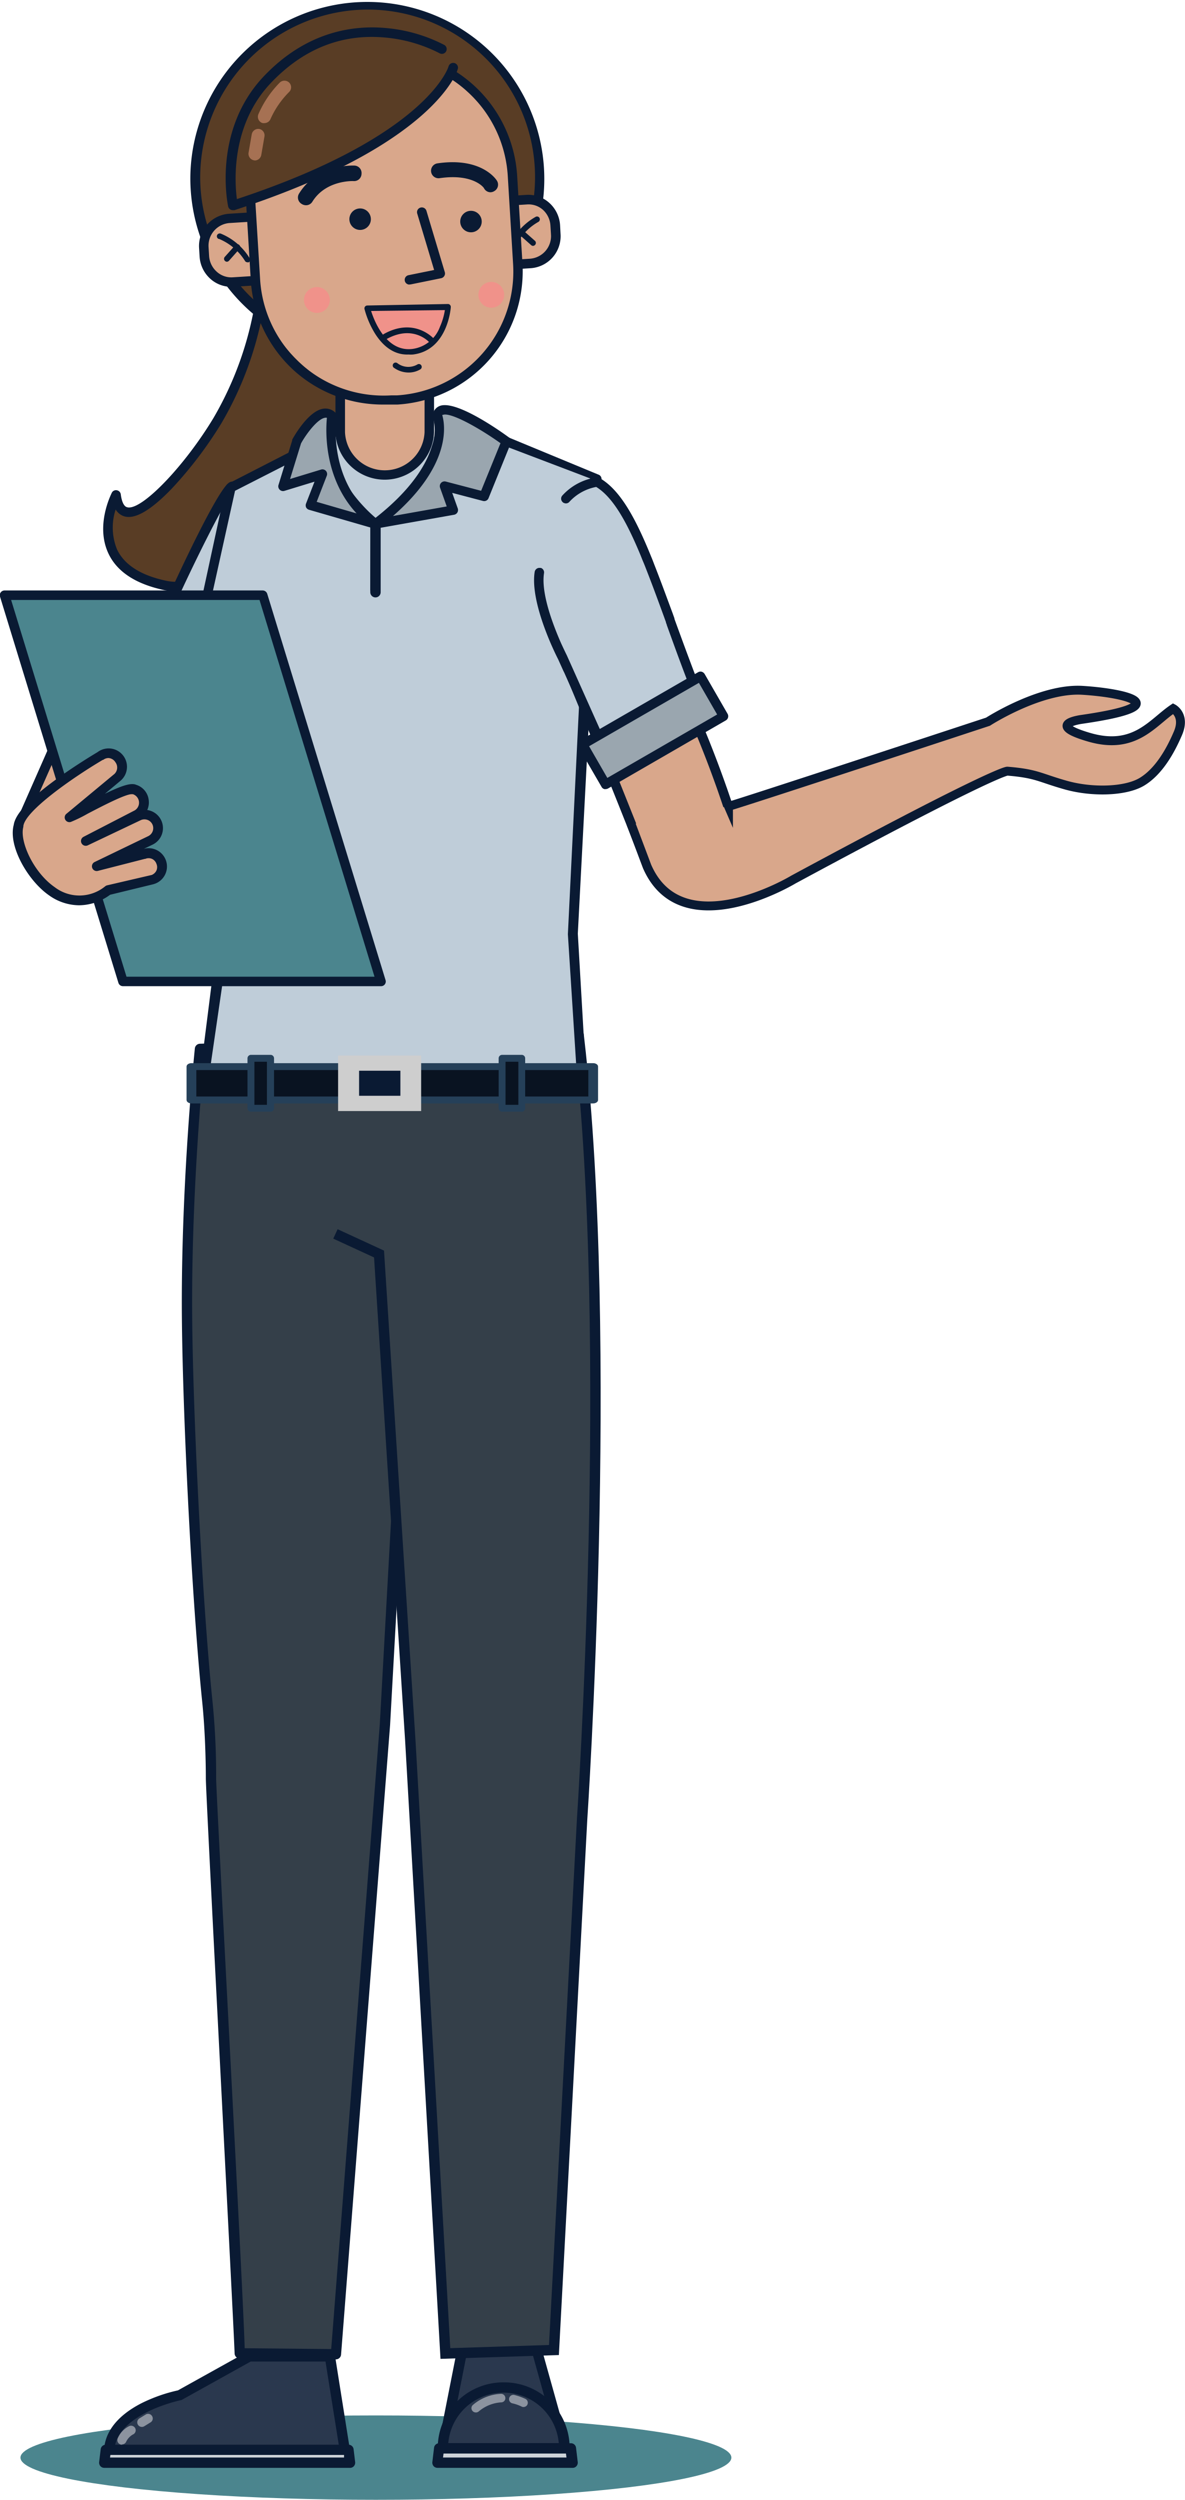 <svg xmlns="http://www.w3.org/2000/svg" viewBox="0 0 159.82 337.14"><defs><style>.cls-1{isolation:isolate;}.cls-2{fill:#593d25;}.cls-3{fill:#0a1a33;}.cls-4{fill:#bfcdd9;}.cls-5{fill:#4b858e;}.cls-6{fill:#ffa18d;}.cls-7{fill:#2a384e;}.cls-8{fill:#cdd3d9;}.cls-9{fill:#8c939f;}.cls-10{fill:#343f49;}.cls-11,.cls-14,.cls-15{fill:none;stroke:#0a1a33;}.cls-11,.cls-14{stroke-miterlimit:10;}.cls-11{stroke-width:1.4px;}.cls-12{fill:#9aa6af;}.cls-13{fill:#d9a78b;}.cls-14{stroke-width:1.2px;}.cls-15{stroke-linecap:round;stroke-linejoin:round;stroke-width:1.4px;}.cls-16,.cls-20{fill:#ff8489;}.cls-16,.cls-19{opacity:0.6;}.cls-17{mix-blend-mode:screen;}.cls-18{fill:#a67153;}.cls-21{fill:#091321;}.cls-22{fill:#254059;}.cls-23{fill:#cecece;}</style></defs><g class="cls-1"><g id="Calque_2" data-name="Calque 2"><g id="Calque_3" data-name="Calque 3"><path class="cls-2" d="M35.61,33.55c-.24,11.56-3.84,19.13-6.31,23.22C25.92,62.35,19.36,70.18,16.76,69c-.74-.35-1-1.38-1.11-2.2,0,0-5.09,9.78,6.72,12.22S68.41,50.45,35.61,33.55Z"/><path class="cls-3" d="M22.24,79.6c-3.87-.8-6.44-2.46-7.61-4.94-1.8-3.8.36-8,.45-8.21a.63.63,0,0,1,.69-.33.64.64,0,0,1,.52.55c.12.92.38,1.53.75,1.7a.87.87,0,0,0,.37.07c2.08,0,7.52-5.69,11.34-12A45.48,45.48,0,0,0,35,33.53a.65.65,0,0,1,.94-.56c6.44,3.33,10.75,7.41,12.81,12.13a17.8,17.8,0,0,1,.17,13.38c-2,5.62-6.42,11.34-12.16,15.7-4.66,3.53-9.45,5.57-13,5.57A7.49,7.49,0,0,1,22.24,79.6Zm7.61-22.5a54.08,54.08,0,0,1-6.65,8.76c-3,3.13-5.25,4.37-6.71,3.67a2.06,2.06,0,0,1-.89-.82,7.79,7.79,0,0,0,.19,5.4c1,2.09,3.26,3.52,6.71,4.23C25.71,79,30.86,77,36,73.15c5.55-4.21,9.82-9.71,11.73-15.1C50,51.42,49.88,42,36.23,34.6A46.42,46.42,0,0,1,29.85,57.1Z"/><polygon class="cls-4" points="45 58.9 58.94 58.9 59.44 70.2 44.4 71.47 43.1 58.9 45 58.9"/><ellipse class="cls-5" cx="50.7" cy="331.44" rx="47.94" ry="5.69"/><path class="cls-6" d="M36.15,301.48,35.51,318s-17,10.31-16.61,11.35,26.17.82,26.52.24-2.32-11.82-2.32-11.82l1.39-16.45"/><path class="cls-3" d="M32.16,330.81c-4.5,0-9.39-.09-11.86-.36-1.28-.14-1.88-.3-2.06-.84s.17-1.16,2.7-3c1.37-1,3.31-2.3,5.75-3.88,3.5-2.26,7.07-4.45,8.14-5.1l.63-16.19a.7.7,0,0,1,1.39.06l-.65,16.56a.68.68,0,0,1-.33.56c-6.66,4.05-13.8,8.68-15.81,10.4,4.08.56,21.61.44,24.68.05-.15-1.5-1.23-6.55-2.31-11.11a.78.78,0,0,1,0-.22l1.39-16.44a.7.7,0,1,1,1.39.11l-1.38,16.34c.12.54.71,3.06,1.26,5.6,1.3,6,1.13,6.32,1,6.62s-.3.5-3.83.66c-1.92.08-4.52.14-7.32.16Z"/><path class="cls-7" d="M44.49,317.79H33.64L24.22,323s-9.72,2-9.49,7.88H46.58Z"/><path class="cls-3" d="M46.58,331.59H14.73a.69.69,0,0,1-.7-.66c-.1-2.71,1.64-5.06,5-6.8A21.38,21.38,0,0,1,24,322.37l9.33-5.19a.73.73,0,0,1,.33-.08H44.49a.69.69,0,0,1,.69.58l2.08,13.11a.67.67,0,0,1-.15.56A.68.68,0,0,1,46.58,331.59Zm-31.14-1.38H45.77L43.9,318.48H33.82l-9.26,5.15a.48.48,0,0,1-.2.07C24.27,323.72,16,325.46,15.44,330.21Z"/><polygon class="cls-8" points="47.18 332.13 14.06 332.13 14.27 330.39 46.97 330.39 47.18 332.13"/><path class="cls-3" d="M47.18,332.82H14.06a.7.7,0,0,1-.52-.23.72.72,0,0,1-.17-.54l.21-1.74a.69.69,0,0,1,.69-.61H47a.69.69,0,0,1,.69.61l.21,1.74a.72.72,0,0,1-.17.54A.68.68,0,0,1,47.18,332.82Zm-32.34-1.39H46.4l0-.35H14.89Z"/><path class="cls-9" d="M19.14,327.3a.62.62,0,0,0,.32-.09l.84-.52a.61.61,0,0,0,.21-.85.62.62,0,0,0-.86-.21l-.84.52a.62.62,0,0,0,.33,1.15Z"/><path class="cls-9" d="M16.45,329.66a.61.61,0,0,0,.55-.33,2.25,2.25,0,0,1,.91-1,.62.62,0,0,0,.35-.8.63.63,0,0,0-.81-.35,3.25,3.25,0,0,0-1.55,1.61.62.62,0,0,0,.55.91Z"/><path class="cls-6" d="M62.52,297l1,22.05s-3,10.16-1.08,10.81,9.83.41,10.91-.67S71.09,319,71.09,319L72,296.58"/><path class="cls-3" d="M66.62,330.93a17.42,17.42,0,0,1-4.35-.4c-1.26-.42-1.45-2.34-.65-6.44.46-2.34,1.1-4.58,1.25-5.11l-1-21.94a.69.69,0,1,1,1.38-.06l1.06,22a.85.85,0,0,1,0,.23s-.69,2.33-1.19,4.77c-.87,4.28-.38,5.1-.32,5.19,2,.63,9.21.28,10.15-.48.34-.86-1-5.6-2.44-9.55a.84.84,0,0,1,0-.27l.88-22.37a.7.7,0,1,1,1.39.05l-.88,22.24c.19.52.91,2.54,1.53,4.64,1.35,4.61,1.08,5.71.57,6.21C73,330.57,69.59,330.93,66.62,330.93Z"/><polygon class="cls-7" points="76.08 330.17 59.73 330.17 62.5 316.14 62.5 316.14 72.17 316.14 72.17 316.14 76.08 330.17"/><path class="cls-3" d="M76.08,330.87H59.73a.71.71,0,0,1-.68-.83l2.76-14a.71.71,0,0,1,.69-.58h9.67a.71.71,0,0,1,.67.53l3.91,14a.68.68,0,0,1-.11.6A.69.69,0,0,1,76.08,330.87Zm-15.5-1.39H75.17l-3.53-12.65H63.07Z"/><path class="cls-7" d="M67.91,322h0a8.17,8.17,0,0,1,8.17,8.17v0a0,0,0,0,1,0,0H59.73a0,0,0,0,1,0,0v0A8.17,8.17,0,0,1,67.91,322Z"/><path class="cls-3" d="M76.08,330.87H59.73a.69.69,0,0,1-.69-.7v-.05a8.84,8.84,0,0,1,8.82-8.83H68a8.84,8.84,0,0,1,8.83,8.83v.05A.7.7,0,0,1,76.08,330.87Zm-15.62-1.39h14.9a7.44,7.44,0,0,0-7.41-6.8h-.09A7.44,7.44,0,0,0,60.46,329.48Z"/><path class="cls-9" d="M70.68,324.61a.52.52,0,0,1-.36-.07,5.76,5.76,0,0,0-1.17-.41.58.58,0,1,1,.28-1.12,7.79,7.79,0,0,1,1.47.53.59.59,0,0,1,.21.79A.58.58,0,0,1,70.68,324.61Z"/><path class="cls-9" d="M64.16,325.35a.58.58,0,0,1-.44-.21.57.57,0,0,1,.07-.81,6.24,6.24,0,0,1,3.81-1.49.58.58,0,0,1,.56.59.57.57,0,0,1-.59.56,5.17,5.17,0,0,0-3,1.22A.59.59,0,0,1,64.16,325.35Z"/><polygon class="cls-8" points="58.97 332.13 77.18 332.13 76.95 330.19 59.2 330.19 58.97 332.13"/><path class="cls-3" d="M77.18,332.82H59a.7.7,0,0,1-.52-.23.72.72,0,0,1-.17-.54l.23-1.94a.69.69,0,0,1,.69-.61H77a.69.69,0,0,1,.69.61l.23,1.94a.72.72,0,0,1-.17.54A.68.68,0,0,1,77.18,332.82Zm-17.43-1.39H76.4l-.07-.54H59.82Z"/><path class="cls-10" d="M27,141.46S25.21,158,25.21,175.65c0,17.85,3.24,61.66,3.24,64.19,0,2.27,3.89,77.54,3.89,77.54l13,.12,6.59-84.87,3.51-63.36,15.84-29Z"/><path class="cls-3" d="M45.33,318.19h0l-13-.11a.71.71,0,0,1-.69-.68c-.08-3.14-3.88-75.31-3.88-77.56,0-.56,0-5.68-.51-10.53-1.44-14.15-2.73-40.62-2.73-53.66,0-17.49,1.75-34.1,1.76-34.27a.71.71,0,0,1,.68-.62l44.29-1.16a.66.66,0,0,1,.61.33.7.7,0,0,1,0,.7L56.11,169.47l-3.5,63.2L46,317.55A.7.7,0,0,1,45.33,318.19ZM33,316.69l11.67.11,6.55-84.23,3.5-63.34a.75.75,0,0,1,.09-.29L70.08,141,27.6,142.13c-.31,3.14-1.69,18-1.69,33.52,0,13,1.29,39.39,2.72,53.52a100,100,0,0,1,.52,10.67C29.15,242,32.8,309.12,33,316.69Z"/><path class="cls-10" d="M45.24,166.41l5.88,2.71,4.22,65.64,4.73,82.64,14.64-.47,3.8-71.6s4.46-63.93-.27-105H60.51"/><path class="cls-11" d="M45.24,166.41l5.88,2.71,4.22,65.64,4.73,82.64,14.64-.47,3.8-71.6s4.31-64.18-.41-105.23l-20.56.58"/><path class="cls-4" d="M31.37,65.62c-1-.68-12.22,23.11-12.68,26.77l11.21,8.24Z"/><path class="cls-3" d="M29.9,101.27a.68.68,0,0,1-.38-.12L18.31,92.91a.66.66,0,0,1-.25-.6c.25-2,3.35-9.16,5.92-14.64,2.1-4.48,5.81-12.09,7-12.63a.78.78,0,0,1,.74,0,.66.66,0,0,1,.28.56l-1.47,35a.65.65,0,0,1-.36.55A.67.67,0,0,1,29.9,101.27ZM19.39,92.11l9.92,7.3,1.34-31.95C27.83,72.17,20.25,88.14,19.39,92.11Z"/><rect class="cls-12" x="15.55" y="93.21" width="18.17" height="6.14" transform="translate(-5.66 190.94) rotate(-147.89)"/><path class="cls-3" d="M30.7,104.35a.72.72,0,0,1-.34-.09L15,94.6a.63.63,0,0,1-.2-.88L18,88.51a.67.67,0,0,1,.4-.28.65.65,0,0,1,.49.08L34.31,98a.63.63,0,0,1,.2.88l-3.26,5.2a.65.65,0,0,1-.4.29ZM16.19,93.85l14.31,9,2.59-4.12-14.31-9Z"/><path class="cls-4" d="M50.65,70.65a19,19,0,0,1-6.94-11.34L31.08,65.79,27.84,80.62l1.54,51.1-2,15.39,22.84-1Z"/><path class="cls-3" d="M27.36,147.75a.64.64,0,0,1-.45-.19.61.61,0,0,1-.19-.48l2-15.81L27.16,80.94l3.28-15.18a.62.62,0,0,1,.35-.54l12.63-6.48a.66.66,0,0,1,.58,0,.64.64,0,0,1,.34.47C45.44,66,51,70.09,51,70.13a.64.64,0,0,1,.27.52l-.45,75.45a.63.63,0,0,1-.61.63l-22.84,1ZM31.7,66.19,28.45,80.88,30,132.69l-2,13.75,21.54-1L50,71a19.52,19.52,0,0,1-6.77-10.69Z"/><polygon class="cls-4" points="50.65 70.65 50.65 146.09 78.46 146.09 77.23 125.8 80.39 64.34 68.24 59.54 50.65 70.65"/><path class="cls-3" d="M78.46,146.73H50.65a.64.64,0,0,1-.64-.64V70.65a.63.63,0,0,1,.3-.54L67.9,59a.68.68,0,0,1,.54-.07L80.69,64a.63.63,0,0,1,.44.62l-3.2,61.29,1.17,20.18A.64.64,0,0,1,78.46,146.73Zm-27.17-1.28H77.83L76.59,126l3-61.48L68.33,60.24,51.29,71Z"/><path class="cls-13" d="M100.09,119s.67-.9-1-7.53S87.7,82.77,87.7,82.77L75.49,87.63c4,9.14,12,29.64,12,29.64Z"/><path class="cls-3" d="M99.71,111.35a153.83,153.83,0,0,0-5.59-15.11l-.25-.6c-.08-.2-.16-.4-.25-.6C91.8,90.62,90,86.52,89.06,84.27l-.77-1.76a.64.64,0,0,0-.82-.34l-2,.81-9.7,3.86-.48.19a.21.21,0,0,0-.1.06.59.59,0,0,0-.25.29.67.67,0,0,0,0,.5c.35.8.73,1.69,1.13,2.64l.06.15c3.9,9.25,10,24.62,10.73,26.61l1.28.18,0-.1a.54.54,0,0,0,0-.33c0-.11-2.53-6.46-5.41-13.64l-.24-.61c-1.7-4.23-3.51-8.69-5-12.29L76.34,88l10.27-4.08.76-.3.31.71c.91,2.11,2.84,6.6,4.84,11.43l.25.6.25.6a147.16,147.16,0,0,1,5.45,14.73c1.6,6.33,1,7.1,1,7.16l-6.15-.73-5-.59,12.38,1.78C100.77,119.07,101.41,118.1,99.71,111.35Z"/><path class="cls-4" d="M72.77,77.23c-.65,4.15,3.11,11.42,3.11,11.42l6.38,14.25,12.43-7.77C88.7,80.27,85.81,68,80.52,65h0a7.08,7.08,0,0,0-4.22,2.24Z"/><path class="cls-3" d="M95,95.67l-.91.57-.55.34-.55.35-10.34,6.46-.08,0a.67.67,0,0,1-.34.09.55.55,0,0,1-.18,0l0,0h0a.65.65,0,0,1-.35-.32L76.08,90.67,76,90.52l-.72-1.6c-.25-.48-3.83-7.54-3.17-11.79a.65.65,0,0,1,.73-.54l.11,0a.64.64,0,0,1,.42.71c-.43,2.79,1.31,7.2,2.33,9.51l.27.58c.27.57.44.92.45.93a.05.05,0,0,1,0,0l.94,2.1L82.54,102l10-6.23.56-.35.54-.34.28-.17c-1.51-3.75-2.83-7.39-4-10.64,0-.1-.07-.19-.1-.28a.19.19,0,0,0,0-.07l-.22-.61c-.86-2.36-1.68-4.59-2.48-6.62-.12-.31-.24-.62-.37-.92s-.23-.57-.34-.84c-1.87-4.52-3.72-7.86-6-9.26a6.53,6.53,0,0,0-3.61,2,.61.61,0,0,1-.69.18.45.45,0,0,1-.21-.12.63.63,0,0,1-.06-.9,7.71,7.71,0,0,1,4.64-2.45.63.63,0,0,1,.38.08c2.77,1.59,4.84,5.36,7,10.7l.06.14c.12.3.24.62.36.93.73,1.85,1.47,3.87,2.26,6,.08.22.17.45.25.68s.11.31.17.47l0,.08c1.26,3.46,2.69,7.39,4.32,11.44A.63.63,0,0,1,95,95.67Z"/><rect class="cls-12" x="78.9" y="95.39" width="18.38" height="6.21" transform="translate(213.62 139.76) rotate(150)"/><path class="cls-3" d="M81.68,106.42a.5.5,0,0,1-.17,0,.6.6,0,0,1-.38-.3L78,100.72a.64.64,0,0,1,.23-.87l15.92-9.19a.65.65,0,0,1,.49-.07.73.73,0,0,1,.39.3l3.1,5.38a.65.65,0,0,1-.23.88L82,106.34A.72.72,0,0,1,81.68,106.42Zm-2.23-5.78,2.46,4.27,14.81-8.55-2.46-4.27Z"/><circle class="cls-3" cx="50.64" cy="75.66" r="0.65"/><path class="cls-13" d="M98.24,108.73l35-11.41s7.09-4.57,12.75-4.23,13,2,0,3.9c0,0-5.22.62.94,2.42s8.52-2,11.33-3.87c0,0,1.69.89.64,3.33s-2.58,5.14-4.81,6.51-6.77,1.48-10.32.48-3.88-1.55-7.87-1.88c0,0-1.33-.23-28.84,14.64,0,0-15,9-19.71-1.8l-2.22-5.63"/><path class="cls-14" d="M85.1,111.09l2.17,5.76C92,127.7,107,118.62,107,118.62,134.54,103.75,135.87,104,135.87,104c4,.33,4.32.88,7.87,1.88s8.1.89,10.32-.48,3.77-4.07,4.81-6.51-.64-3.33-.64-3.33c-2.81,1.88-5.17,5.66-11.33,3.87S146,97,146,97c13-1.89,5.66-3.55,0-3.9s-12.75,4.23-12.75,4.23-34.84,11.48-35,11.41a18.45,18.45,0,0,1-.82-2.31"/><path class="cls-12" d="M59,56s2.57,6.32-8.31,14.65L61.06,68.8l-1.15-3.24L65.23,67l3-7.41S59.52,53.17,59,56Z"/><path class="cls-3" d="M50.65,71.29a.64.64,0,0,1-.58-.38.65.65,0,0,1,.19-.77c5.41-4.14,7.32-7.72,8-10a6.52,6.52,0,0,0,.13-3.91.78.78,0,0,1,0-.37,1.46,1.46,0,0,1,.91-1.11c2.2-.86,8.2,3.4,9.38,4.27a.64.64,0,0,1,.21.75l-3,7.41a.63.63,0,0,1-.75.38l-4.15-1.09.75,2.1a.68.68,0,0,1-.05.54.66.66,0,0,1-.44.31L50.76,71.28Zm9-15.29C60,57.2,61,62.61,53,69.59l7.25-1.29-.9-2.53a.64.64,0,0,1,.76-.83l4.78,1.25,2.61-6.42c-3.06-2.18-6.78-4.2-7.76-3.82A.15.15,0,0,0,59.63,56Z"/><path class="cls-12" d="M44.77,56s-1.52,9.31,5.88,14.63L41.86,68.1l1.62-4.16-5.33,1.62,1.86-6S42.83,54.34,44.77,56Z"/><path class="cls-3" d="M50.65,71.29a.57.57,0,0,1-.18,0l-8.79-2.54a.66.66,0,0,1-.4-.33.67.67,0,0,1,0-.52l1.14-2.94-4.06,1.24a.64.64,0,0,1-.8-.8l1.85-6a1.17,1.17,0,0,1,0-.11c.21-.39,2.12-3.79,4.12-4.16a1.92,1.92,0,0,1,1.63.45.63.63,0,0,1,.21.59h0c0,.09-1.36,9,5.62,14a.64.64,0,0,1,.21.8A.66.66,0,0,1,50.65,71.29Zm-7.94-3.61,5.38,1.56c-4.44-4.8-4.17-11.18-4-12.89a.6.6,0,0,0-.3,0c-1,.19-2.5,2.19-3.19,3.45L39.12,64.6l4.17-1.27a.63.63,0,0,1,.78.84Z"/><path class="cls-13" d="M9.21,107.59c.15-1.16,1.53-4,1.71-5.29a2,2,0,0,0-3.78-1.2L2.71,111.19"/><path class="cls-3" d="M3.3,111.45l-1.18-.52,4.25-9.65c.07-.16.13-.3.19-.42h0a2.53,2.53,0,0,1,3.2-1.42,2.52,2.52,0,0,1,1.8,3,16.91,16.91,0,0,1-.91,2.83,14.57,14.57,0,0,0-.79,2.43.63.63,0,0,1-.71.55.64.64,0,0,1-.56-.71,14.15,14.15,0,0,1,.87-2.72,16.56,16.56,0,0,0,.84-2.58.07.07,0,0,1,0,0,1.26,1.26,0,0,0-.94-1.5,1.26,1.26,0,0,0-1.63.69Z"/><rect class="cls-4" x="42.38" y="79.63" width="17.83" height="64.39"/><line class="cls-15" x1="50.64" y1="79.87" x2="50.64" y2="70.61"/><ellipse class="cls-2" cx="49.54" cy="23.97" rx="23.22" ry="23.32"/><path class="cls-3" d="M25.67,24a23.87,23.87,0,1,1,23.87,24A23.95,23.95,0,0,1,25.67,24ZM27,24A22.58,22.58,0,1,0,49.54,1.29,22.66,22.66,0,0,0,27,24Z"/><path class="cls-13" d="M51.89,64.29h0a6,6,0,0,0,6-6V46.14h-12V58.29A6,6,0,0,0,51.89,64.29Z"/><path class="cls-3" d="M45.24,58.29V46.14a.65.65,0,0,1,.65-.65h12a.65.65,0,0,1,.65.65V58.29a6.66,6.66,0,0,1-13.31,0Zm1.29-11.51V58.29a5.37,5.37,0,0,0,10.73,0V46.78Z"/><path class="cls-13" d="M31.41,38l40.13-2.51a3.7,3.7,0,0,0,3.41-4l-.07-1.15A3.69,3.69,0,0,0,71,26.92L30.9,29.43a3.72,3.72,0,0,0-3.41,4l.07,1.15A3.68,3.68,0,0,0,31.41,38Z"/><path class="cls-3" d="M28.39,37.62a4.38,4.38,0,0,1-1.47-3l-.07-1.15a4.36,4.36,0,0,1,4-4.64L71,26.28a4.21,4.21,0,0,1,3.06,1.06,4.41,4.41,0,0,1,1.48,3.05l.06,1.15a4.33,4.33,0,0,1-4,4.63L31.45,38.68h-.26A4.19,4.19,0,0,1,28.39,37.62ZM71.5,34.89a3.06,3.06,0,0,0,2.81-3.28l-.07-1.14a3.12,3.12,0,0,0-1-2.16,2.91,2.91,0,0,0-2.13-.74L30.94,30.08a3.06,3.06,0,0,0-2.81,3.27l.07,1.15a3.11,3.11,0,0,0,1.05,2.16,2.91,2.91,0,0,0,2.12.74Z"/><path class="cls-3" d="M69.12,33.58a.38.38,0,0,0,.35-.23,7.49,7.49,0,0,1,3.15-3.43l0,0a.4.4,0,0,0,.14-.53.38.38,0,0,0-.53-.14l0,0A8.37,8.37,0,0,0,68.77,33a.39.39,0,0,0,.19.51A.47.47,0,0,0,69.12,33.58Z"/><path class="cls-3" d="M71.87,33.16a.39.39,0,0,0,.29-.13.38.38,0,0,0,0-.54l-1.58-1.4a.39.39,0,1,0-.51.58l1.58,1.4A.39.39,0,0,0,71.87,33.16Z"/><path class="cls-3" d="M33.35,35.37a.46.46,0,0,0,.2,0,.38.38,0,0,0,.13-.53,8.2,8.2,0,0,0-3.89-3.33l0,0a.4.4,0,0,0-.51.2.39.39,0,0,0,.2.51l.06,0a7.5,7.5,0,0,1,3.52,3A.39.39,0,0,0,33.35,35.37Z"/><path class="cls-3" d="M30.58,35.3a.42.42,0,0,0,.29-.12l1.41-1.59a.38.38,0,0,0,0-.54.37.37,0,0,0-.54,0l-1.41,1.58a.39.39,0,0,0,0,.55A.43.43,0,0,0,30.58,35.3Z"/><rect class="cls-13" x="34.04" y="7.38" width="35.48" height="46.61" rx="17.74" transform="translate(105.33 58.16) rotate(176.52)"/><path class="cls-3" d="M39.82,50.12a17.9,17.9,0,0,1-6-12.38l-.72-11.89a18,18,0,0,1,16.87-19l.78,0a18,18,0,0,1,19,16.87l.72,11.89A18,18,0,0,1,53.62,54.56l-.78,0h0q-.56,0-1.11,0A17.86,17.86,0,0,1,39.82,50.12ZM50.79,8,50,8.09A16.71,16.71,0,0,0,34.35,25.77l.73,11.89A16.69,16.69,0,0,0,52.76,53.32h0l.79,0A16.72,16.72,0,0,0,69.2,35.59L68.48,23.7A16.73,16.73,0,0,0,51.82,8Z"/><path class="cls-3" d="M66.12,25.93a1,1,0,0,0,.55-.16A1,1,0,0,0,67,24.34c-.08-.13-2.06-3.18-8-2.31a1,1,0,0,0,.29,2c4.55-.66,6,1.3,6,1.38A1,1,0,0,0,66.12,25.93Z"/><path class="cls-3" d="M41.25,27.68a1,1,0,0,0,.88-.48c1.83-2.95,5.51-2.78,5.54-2.78a1,1,0,0,0,1.09-1,1,1,0,0,0-1-1.09c-.2,0-4.94-.22-7.41,3.75a1,1,0,0,0,.33,1.42A1.08,1.08,0,0,0,41.25,27.68Z"/><path class="cls-3" d="M55.24,38.36h.13l4.13-.84a.65.65,0,0,0,.42-.3.63.63,0,0,0,.07-.52l-2.48-8.28A.65.65,0,0,0,56.7,28a.64.64,0,0,0-.43.8l2.28,7.61-3.44.7a.64.64,0,0,0,.13,1.27Z"/><path class="cls-16" d="M60.41,41.43l-10.87.16s1.54,6.45,6.11,5.88S60.41,41.43,60.41,41.43Z"/><path class="cls-3" d="M50.55,44.94a12.31,12.31,0,0,1-1.39-3.26.39.39,0,0,1,.37-.48L60.41,41a.36.36,0,0,1,.28.12.39.39,0,0,1,.11.29c0,.06-.38,5.82-5.1,6.4a4,4,0,0,1-.6,0C53.32,47.89,51.76,46.88,50.55,44.94Zm-.5-3c.45,1.42,2.08,5.55,5.56,5.12a4.6,4.6,0,0,0,3.73-3A8.81,8.81,0,0,0,60,41.82Z"/><path class="cls-3" d="M58.29,46.35a.38.38,0,0,0,.25-.09.39.39,0,0,0,0-.55s-2.6-3-6.78-.66a.4.4,0,0,0-.15.53.39.39,0,0,0,.52.15c3.62-2,5.74.39,5.82.49A.39.39,0,0,0,58.29,46.35Z"/><path class="cls-3" d="M55.11,50.24a3.06,3.06,0,0,0,1.6-.44.39.39,0,0,0,.1-.54.38.38,0,0,0-.53-.1A2.44,2.44,0,0,1,53.62,49a.39.39,0,1,0-.43.64A3.4,3.4,0,0,0,55.11,50.24Z"/><path class="cls-2" d="M61.14,9.06c-.17.88-4,10.3-29.71,18.64,0,0-2.1-9.86,4.66-17C46.89-.65,59.6,6.62,59.6,6.62"/><path class="cls-3" d="M31.43,28.34a.64.64,0,0,0,.2,0C42.5,24.79,50.8,20.67,56.29,16.07c4.07-3.41,5.34-6.14,5.48-6.9a.65.65,0,0,0-1.27-.23c0,.09-2.9,9.44-28.55,17.91-.31-2.34-.81-10,4.6-15.68C40.88,6.62,46,4.56,51.79,5.05a19.91,19.91,0,0,1,7.49,2.13.64.64,0,1,0,.64-1.12,21.13,21.13,0,0,0-8-2.29c-4.27-.37-10.57.45-16.33,6.51-6.91,7.28-4.91,17.14-4.82,17.56a.66.66,0,0,0,.31.42A.61.61,0,0,0,31.43,28.34Z"/><g class="cls-17"><path class="cls-18" d="M35.71,16.6a.89.89,0,0,0,.77-.54A12.13,12.13,0,0,1,39,12.4a.89.89,0,0,0,0-1.26.91.91,0,0,0-1.27,0,13.92,13.92,0,0,0-2.88,4.26.9.9,0,0,0,.47,1.17A.81.81,0,0,0,35.71,16.6Z"/></g><g class="cls-17"><path class="cls-18" d="M34.42,21.64a.9.9,0,0,0,.82-.75l.43-2.5a.88.88,0,0,0-.72-1,.9.9,0,0,0-1,.73l-.43,2.5a.9.9,0,0,0,.73,1A.75.75,0,0,0,34.42,21.64Z"/></g><g class="cls-19"><circle class="cls-20" cx="66.26" cy="39.76" r="1.74"/></g><g class="cls-19"><path class="cls-20" d="M41,40.56a1.74,1.74,0,1,0,3.48-.21,1.74,1.74,0,1,0-3.48.21Z"/></g><circle class="cls-3" cx="63.52" cy="29.88" r="1.45"/><circle class="cls-3" cx="48.57" cy="29.56" r="1.45"/><polygon class="cls-5" points="16.59 132.36 51.37 132.36 35.43 80.27 0.64 80.27 16.59 132.36"/><path class="cls-3" d="M51.37,133H16.58a.64.64,0,0,1-.61-.45L0,80.46a.61.61,0,0,1,.1-.57.64.64,0,0,1,.51-.26H35.43a.65.65,0,0,1,.61.45L52,132.18a.63.63,0,0,1-.61.82Zm-34.31-1.28H50.51L35,80.91H1.5Z"/><path class="cls-13" d="M2.48,111.38c.37-3.16,11-9.41,11-9.41a1.83,1.83,0,0,1,2.23,2.91l-6.36,5.27c1-.3,7.72-4.33,8.72-3.71a1.84,1.84,0,0,1,.37,3.36l-6.89,3.57,7.1-3.33a1.83,1.83,0,0,1,1.59,3.3l-7.17,3.41,6.32-1.62a1.83,1.83,0,1,1,1.22,3.45l-6.09,1.49C7.63,125.11,1.45,115,2.48,111.38Z"/><path class="cls-3" d="M10.65,122.09a7.06,7.06,0,0,1-4.06-1.36c-2.79-1.94-5.51-6.58-4.74-9.48.22-1.51,2.15-3.56,5.91-6.28,2.54-1.83,5.08-3.35,5.39-3.53a2.47,2.47,0,0,1,3,3.94l-2,1.67c2.29-1.11,3.53-1.51,4.21-1.21a2.43,2.43,0,0,1,1.7,2.09,2.49,2.49,0,0,1-.2,1.31,2.47,2.47,0,0,1,.72,4.67l-1.19.57a2.47,2.47,0,0,1,1.48,4.71h0a2.8,2.8,0,0,1-.31.09l-5.71,1.39A7.16,7.16,0,0,1,10.65,122.09Zm4-19.86a1.17,1.17,0,0,0-.73.25l-.06,0c-4,2.36-10.47,6.87-10.71,8.93,0,0,0,.07,0,.1-.54,1.92,1.34,6.13,4.22,8.13a5.49,5.49,0,0,0,6.84-.13.7.7,0,0,1,.23-.11L20.46,118a1.21,1.21,0,0,0,.64-.6,1.14,1.14,0,0,0,0-.9v0a1.16,1.16,0,0,0-.6-.67,1.14,1.14,0,0,0-.9,0l-.07,0-6.33,1.62a.64.64,0,0,1-.43-1.2L20,112.76a1.2,1.2,0,0,0,.55-1.59,1.19,1.19,0,0,0-1.59-.55L11.85,114a.64.64,0,0,1-.57-1.15l6.89-3.56a1.21,1.21,0,0,0-.24-2.18l-.13,0c-.8-.09-4.43,1.82-6,2.64a19.09,19.09,0,0,1-2.25,1.1.64.64,0,0,1-.75-.31.63.63,0,0,1,.16-.79l6.36-5.28a1.19,1.19,0,0,0,.24-1.68A1.17,1.17,0,0,0,14.62,102.23ZM2.48,111.38h0ZM17.75,107Z"/><rect class="cls-21" x="25.82" y="143.84" width="54.18" height="4.51" transform="translate(105.82 292.19) rotate(180)"/><path class="cls-22" d="M80,148.81H25.82c-.36,0-.66-.21-.66-.46v-4.51c0-.26.3-.46.66-.46H80c.36,0,.66.2.66.46v4.51C80.66,148.6,80.36,148.81,80,148.81Zm-53.52-.93H79.35v-3.57H26.48Z"/><rect class="cls-21" x="67.72" y="142.72" width="2.65" height="6.74" transform="translate(138.09 292.19) rotate(180)"/><path class="cls-22" d="M70.37,149.93H67.72a.47.47,0,0,1-.47-.46v-6.75a.47.47,0,0,1,.47-.46h2.65a.47.47,0,0,1,.46.46v6.75A.47.47,0,0,1,70.37,149.93ZM68.18,149h1.73v-5.81H68.18Z"/><rect class="cls-21" x="33.85" y="142.72" width="2.65" height="6.74" transform="translate(70.35 292.19) rotate(180)"/><path class="cls-22" d="M36.5,149.93H33.85a.47.47,0,0,1-.47-.46v-6.75a.47.47,0,0,1,.47-.46H36.5a.47.47,0,0,1,.46.46v6.75A.47.47,0,0,1,36.5,149.93ZM34.31,149H36v-5.81H34.31Z"/><rect class="cls-3" x="47.02" y="143.38" width="8.37" height="5.44"/><path class="cls-23" d="M54,144.4v3.38H48.43V144.4H54m2.83-2.05H45.6v7.49H56.8v-7.49Z"/></g></g></g></svg>